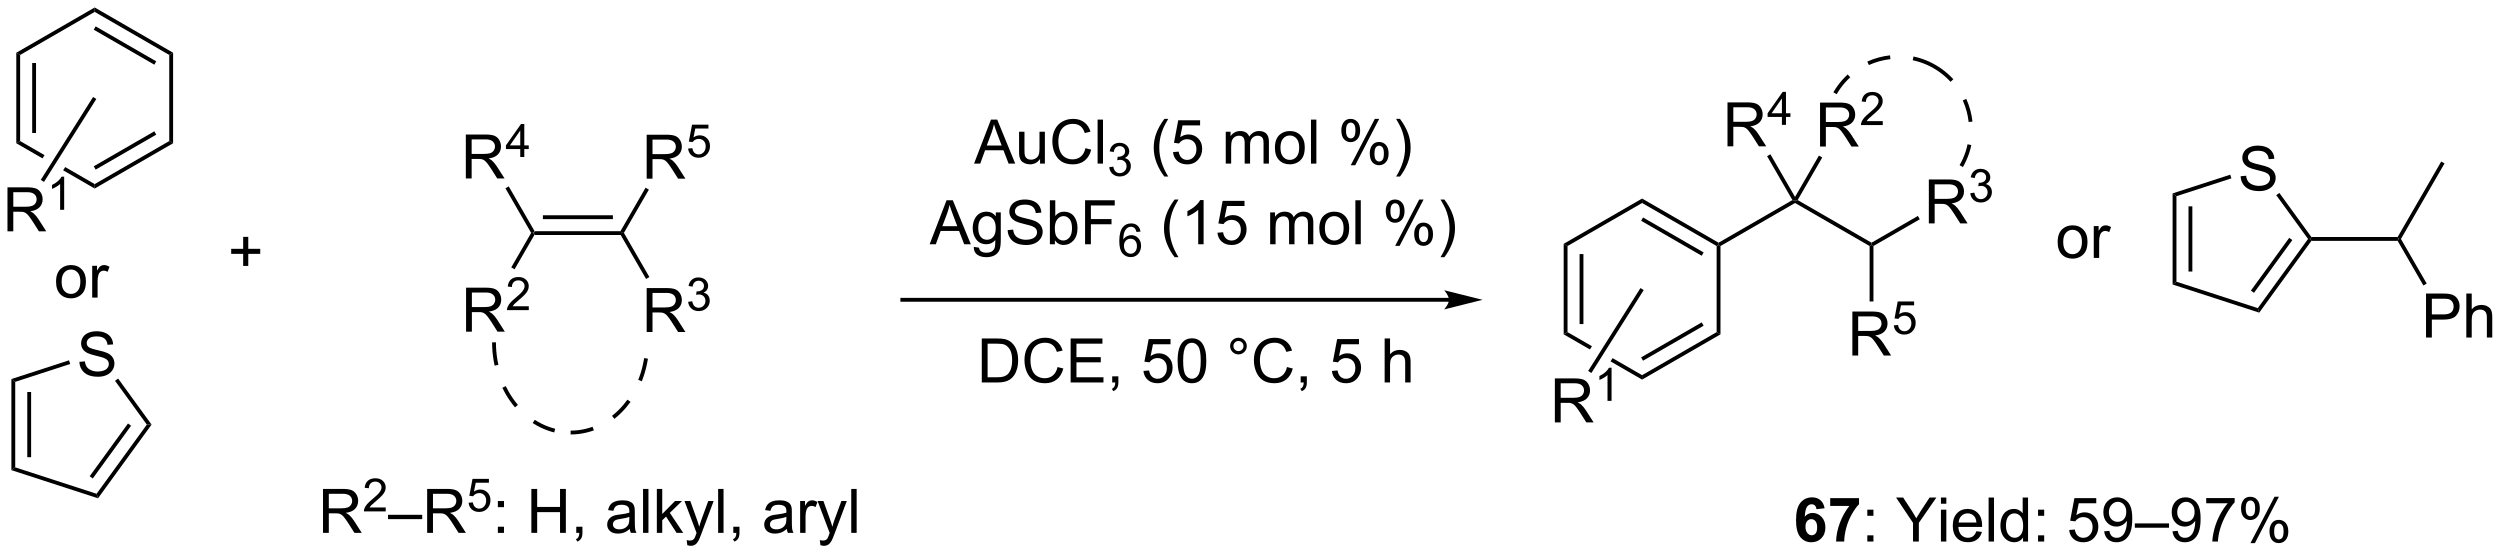 <?xml version="1.0" encoding="UTF-8"?>
<!DOCTYPE svg PUBLIC '-//W3C//DTD SVG 1.0//EN'
          'http://www.w3.org/TR/2001/REC-SVG-20010904/DTD/svg10.dtd'>
<svg stroke-dasharray="none" shape-rendering="auto" xmlns="http://www.w3.org/2000/svg" font-family="'Dialog'" text-rendering="auto" width="893" fill-opacity="1" color-interpolation="auto" color-rendering="auto" preserveAspectRatio="xMidYMid meet" font-size="12px" viewBox="0 0 893 198" fill="black" xmlns:xlink="http://www.w3.org/1999/xlink" stroke="black" image-rendering="auto" stroke-miterlimit="10" stroke-linecap="square" stroke-linejoin="miter" font-style="normal" stroke-width="1" height="198" stroke-dashoffset="0" font-weight="normal" stroke-opacity="1"
><!--Generated by the Batik Graphics2D SVG Generator--><defs id="genericDefs"
  /><g
  ><defs id="defs1"
    ><clipPath clipPathUnits="userSpaceOnUse" id="clipPath1"
      ><path d="M3.005 0.646 L337.834 0.646 L337.834 74.756 L3.005 74.756 L3.005 0.646 Z"
      /></clipPath
      ><clipPath clipPathUnits="userSpaceOnUse" id="clipPath2"
      ><path d="M31.598 27.779 L31.598 99.828 L357.117 99.828 L357.117 27.779 Z"
      /></clipPath
    ></defs
    ><g transform="scale(2.667,2.667) translate(-3.005,-0.646) matrix(1.029,0,0,1.029,-29.497,-27.927)"
    ><path d="M101.198 58.356 L101.054 58.106 L101.198 57.856 L112.409 57.856 L112.554 58.106 L112.409 58.356 ZM102.249 56.286 L111.359 56.286 L111.359 55.786 L102.249 55.786 Z" stroke="none" clip-path="url(#clipPath2)"
    /></g
    ><g transform="matrix(2.743,0,0,2.743,-86.67,-76.195)"
    ><path d="M115.809 71.015 L115.809 65.289 L118.348 65.289 Q119.114 65.289 119.512 65.442 Q119.911 65.596 120.148 65.987 Q120.387 66.377 120.387 66.851 Q120.387 67.46 119.991 67.88 Q119.598 68.296 118.773 68.408 Q119.075 68.554 119.231 68.695 Q119.562 69 119.859 69.455 L120.856 71.015 L119.903 71.015 L119.145 69.823 Q118.812 69.307 118.596 69.033 Q118.382 68.76 118.213 68.651 Q118.043 68.541 117.866 68.5 Q117.739 68.471 117.444 68.471 L116.567 68.471 L116.567 71.015 L115.809 71.015 ZM116.567 67.815 L118.194 67.815 Q118.715 67.815 119.007 67.708 Q119.301 67.601 119.452 67.364 Q119.606 67.127 119.606 66.851 Q119.606 66.445 119.309 66.184 Q119.015 65.921 118.379 65.921 L116.567 65.921 L116.567 67.815 Z" stroke="none" clip-path="url(#clipPath2)"
    /></g
    ><g transform="matrix(2.743,0,0,2.743,-86.67,-76.195)"
    ><path d="M121.208 67.08 L121.736 67.01 Q121.827 67.459 122.044 67.657 Q122.263 67.854 122.577 67.854 Q122.948 67.854 123.204 67.596 Q123.462 67.338 123.462 66.957 Q123.462 66.594 123.224 66.36 Q122.987 66.123 122.62 66.123 Q122.472 66.123 122.249 66.182 L122.308 65.719 Q122.361 65.725 122.392 65.725 Q122.73 65.725 122.999 65.549 Q123.269 65.373 123.269 65.006 Q123.269 64.717 123.071 64.528 Q122.876 64.336 122.566 64.336 Q122.257 64.336 122.052 64.53 Q121.847 64.723 121.788 65.11 L121.261 65.016 Q121.359 64.485 121.7 64.194 Q122.044 63.903 122.554 63.903 Q122.905 63.903 123.2 64.053 Q123.497 64.204 123.653 64.465 Q123.81 64.725 123.81 65.018 Q123.81 65.297 123.659 65.526 Q123.511 65.754 123.218 65.889 Q123.599 65.977 123.81 66.254 Q124.021 66.53 124.021 66.946 Q124.021 67.508 123.611 67.901 Q123.2 68.291 122.573 68.291 Q122.009 68.291 121.634 67.955 Q121.261 67.618 121.208 67.08 Z" stroke="none" clip-path="url(#clipPath2)"
    /></g
    ><g transform="matrix(2.743,0,0,2.743,-86.67,-76.195)"
    ><path d="M112.409 58.356 L112.554 58.106 L112.843 58.106 L116.162 63.856 L115.729 64.106 Z" stroke="none" clip-path="url(#clipPath2)"
    /></g
    ><g transform="matrix(2.743,0,0,2.743,-86.67,-76.195)"
    ><path d="M92.29 70.965 L92.29 65.239 L94.829 65.239 Q95.594 65.239 95.993 65.392 Q96.391 65.546 96.628 65.937 Q96.868 66.327 96.868 66.801 Q96.868 67.41 96.472 67.83 Q96.079 68.246 95.253 68.358 Q95.555 68.504 95.711 68.645 Q96.042 68.95 96.339 69.405 L97.336 70.965 L96.383 70.965 L95.626 69.772 Q95.292 69.257 95.076 68.983 Q94.862 68.71 94.693 68.601 Q94.524 68.491 94.347 68.45 Q94.219 68.421 93.925 68.421 L93.047 68.421 L93.047 70.965 L92.29 70.965 ZM93.047 67.765 L94.675 67.765 Q95.196 67.765 95.487 67.658 Q95.782 67.551 95.933 67.314 Q96.086 67.077 96.086 66.801 Q96.086 66.395 95.79 66.135 Q95.495 65.871 94.86 65.871 L93.047 65.871 L93.047 67.765 Z" stroke="none" clip-path="url(#clipPath2)"
    /></g
    ><g transform="matrix(2.743,0,0,2.743,-86.67,-76.195)"
    ><path d="M100.458 67.657 L100.458 68.165 L97.618 68.165 Q97.612 67.974 97.681 67.798 Q97.788 67.509 98.026 67.228 Q98.267 66.946 98.718 66.577 Q99.417 66.003 99.663 65.667 Q99.909 65.331 99.909 65.032 Q99.909 64.72 99.685 64.505 Q99.462 64.288 99.101 64.288 Q98.72 64.288 98.491 64.517 Q98.263 64.745 98.261 65.15 L97.718 65.095 Q97.775 64.487 98.138 64.171 Q98.501 63.853 99.112 63.853 Q99.731 63.853 100.091 64.196 Q100.452 64.538 100.452 65.044 Q100.452 65.302 100.347 65.552 Q100.241 65.8 99.995 66.075 Q99.751 66.351 99.183 66.831 Q98.708 67.23 98.573 67.372 Q98.439 67.515 98.351 67.657 L100.458 67.657 Z" stroke="none" clip-path="url(#clipPath2)"
    /></g
    ><g transform="matrix(2.743,0,0,2.743,-86.67,-76.195)"
    ><path d="M100.765 58.106 L101.054 58.106 L101.198 58.356 L98.606 62.846 L98.173 62.596 Z" stroke="none" clip-path="url(#clipPath2)"
    /></g
    ><g transform="matrix(2.743,0,0,2.743,-86.67,-76.195)"
    ><path d="M92.258 51.022 L92.258 45.295 L94.797 45.295 Q95.563 45.295 95.961 45.449 Q96.36 45.602 96.597 45.993 Q96.836 46.384 96.836 46.858 Q96.836 47.467 96.441 47.886 Q96.047 48.303 95.222 48.415 Q95.524 48.561 95.68 48.701 Q96.011 49.006 96.308 49.462 L97.305 51.022 L96.352 51.022 L95.594 49.829 Q95.261 49.313 95.045 49.04 Q94.831 48.767 94.662 48.657 Q94.493 48.548 94.316 48.506 Q94.188 48.477 93.894 48.477 L93.016 48.477 L93.016 51.022 L92.258 51.022 ZM93.016 47.821 L94.644 47.821 Q95.165 47.821 95.456 47.714 Q95.75 47.608 95.901 47.371 Q96.055 47.134 96.055 46.858 Q96.055 46.451 95.758 46.191 Q95.464 45.928 94.829 45.928 L93.016 45.928 L93.016 47.821 Z" stroke="none" clip-path="url(#clipPath2)"
    /></g
    ><g transform="matrix(2.743,0,0,2.743,-86.67,-76.195)"
    ><path d="M99.345 48.222 L99.345 47.192 L97.482 47.192 L97.482 46.71 L99.442 43.927 L99.872 43.927 L99.872 46.71 L100.452 46.71 L100.452 47.192 L99.872 47.192 L99.872 48.222 L99.345 48.222 ZM99.345 46.71 L99.345 44.773 L98.001 46.71 L99.345 46.71 Z" stroke="none" clip-path="url(#clipPath2)"
    /></g
    ><g transform="matrix(2.743,0,0,2.743,-86.67,-76.195)"
    ><path d="M101.198 57.856 L101.054 58.106 L100.765 58.106 L97.413 52.299 L97.846 52.049 Z" stroke="none" clip-path="url(#clipPath2)"
    /></g
    ><g transform="matrix(2.743,0,0,2.743,-86.67,-76.195)"
    ><path d="M115.809 51.047 L115.809 45.32 L118.348 45.32 Q119.114 45.32 119.512 45.474 Q119.911 45.627 120.148 46.018 Q120.387 46.409 120.387 46.883 Q120.387 47.492 119.991 47.911 Q119.598 48.328 118.773 48.44 Q119.075 48.586 119.231 48.726 Q119.562 49.031 119.859 49.487 L120.856 51.047 L119.903 51.047 L119.145 49.854 Q118.812 49.338 118.596 49.065 Q118.382 48.791 118.213 48.682 Q118.043 48.573 117.866 48.531 Q117.739 48.502 117.444 48.502 L116.567 48.502 L116.567 51.047 L115.809 51.047 ZM116.567 47.846 L118.194 47.846 Q118.715 47.846 119.007 47.739 Q119.301 47.633 119.452 47.396 Q119.606 47.159 119.606 46.883 Q119.606 46.476 119.309 46.216 Q119.015 45.953 118.379 45.953 L116.567 45.953 L116.567 47.846 Z" stroke="none" clip-path="url(#clipPath2)"
    /></g
    ><g transform="matrix(2.743,0,0,2.743,-86.67,-76.195)"
    ><path d="M121.206 47.122 L121.759 47.075 Q121.821 47.479 122.044 47.682 Q122.269 47.885 122.585 47.885 Q122.966 47.885 123.23 47.598 Q123.493 47.311 123.493 46.836 Q123.493 46.385 123.239 46.126 Q122.987 45.864 122.577 45.864 Q122.321 45.864 122.116 45.981 Q121.911 46.096 121.794 46.28 L121.3 46.215 L121.716 44.01 L123.851 44.01 L123.851 44.514 L122.138 44.514 L121.905 45.669 Q122.292 45.399 122.718 45.399 Q123.28 45.399 123.667 45.79 Q124.054 46.178 124.054 46.79 Q124.054 47.374 123.714 47.797 Q123.3 48.321 122.585 48.321 Q121.999 48.321 121.628 47.993 Q121.259 47.663 121.206 47.122 Z" stroke="none" clip-path="url(#clipPath2)"
    /></g
    ><g transform="matrix(2.743,0,0,2.743,-86.67,-76.195)"
    ><path d="M112.843 58.106 L112.554 58.106 L112.409 57.856 L115.662 52.222 L116.096 52.472 Z" stroke="none" clip-path="url(#clipPath2)"
    /></g
    ><g transform="matrix(2.743,0,0,2.743,-86.67,-76.195)"
    ><path d="M97.009 78.279 C97.136 78.542 97.272 78.799 97.416 79.05 C97.782 79.688 98.199 80.283 98.66 80.826 L99.041 80.503 C98.6 79.983 98.2 79.413 97.85 78.801 C97.712 78.561 97.581 78.314 97.459 78.061 L97.009 78.279 ZM100.963 82.865 C101.27 83.064 101.585 83.245 101.91 83.406 C102.504 83.702 103.126 83.934 103.77 84.094 L103.891 83.609 C103.282 83.457 102.694 83.238 102.133 82.959 C101.825 82.805 101.526 82.634 101.235 82.446 L100.963 82.865 ZM95.679 72.356 C95.679 73.182 95.75 73.987 95.885 74.767 C95.922 74.979 95.963 75.188 96.01 75.395 L96.498 75.287 C96.453 75.087 96.413 74.885 96.378 74.681 C96.247 73.931 96.179 73.153 96.179 72.356 L95.679 72.356 ZM111.604 82.322 C111.615 82.313 111.626 82.304 111.638 82.295 C112.181 81.862 112.687 81.371 113.149 80.826 C113.343 80.597 113.53 80.359 113.708 80.113 L113.303 79.82 C113.132 80.056 112.954 80.284 112.768 80.503 C112.327 81.022 111.844 81.492 111.326 81.904 C111.316 81.912 111.305 81.921 111.294 81.929 L111.604 82.322 ZM115.174 77.431 C115.229 77.293 115.281 77.155 115.332 77.014 C115.589 76.298 115.789 75.546 115.924 74.767 C115.94 74.674 115.956 74.579 115.97 74.485 L115.476 74.41 C115.462 74.501 115.447 74.591 115.431 74.681 C115.301 75.432 115.109 76.156 114.861 76.845 C114.813 76.98 114.762 77.114 114.709 77.246 L115.174 77.431 ZM105.905 84.356 C106.613 84.356 107.305 84.271 107.974 84.11 C108.298 84.032 108.617 83.936 108.93 83.822 L108.759 83.352 C108.464 83.459 108.163 83.55 107.856 83.624 C107.226 83.776 106.574 83.856 105.905 83.856 L105.905 84.356 Z" stroke="none" clip-path="url(#clipPath2)"
    /></g
    ><g transform="matrix(2.743,0,0,2.743,-86.67,-76.195)"
    ><path d="M33.719 34.645 L34.219 34.934 L34.219 46.145 L33.719 46.434 ZM35.789 35.984 L35.789 45.094 L36.289 45.094 L36.289 35.984 Z" stroke="none" clip-path="url(#clipPath2)"
    /></g
    ><g transform="matrix(2.743,0,0,2.743,-86.67,-76.195)"
    ><path d="M34.219 46.145 L33.719 46.434 L37.132 48.404 L37.399 47.981 L37.399 47.981 L34.219 46.145 ZM40.086 49.532 L39.819 49.955 L39.819 49.955 L43.928 52.328 L43.928 51.751 L40.086 49.532 Z" stroke="none" clip-path="url(#clipPath2)"
    /></g
    ><g transform="matrix(2.743,0,0,2.743,-86.67,-76.195)"
    ><path d="M43.928 52.328 L43.928 51.751 L53.637 46.145 L54.137 46.434 ZM44.053 49.866 L51.942 45.311 L51.692 44.878 L43.803 49.433 Z" stroke="none" clip-path="url(#clipPath2)"
    /></g
    ><g transform="matrix(2.743,0,0,2.743,-86.67,-76.195)"
    ><path d="M54.137 46.434 L53.637 46.145 L53.637 34.934 L54.137 34.645 Z" stroke="none" clip-path="url(#clipPath2)"
    /></g
    ><g transform="matrix(2.743,0,0,2.743,-86.67,-76.195)"
    ><path d="M54.137 34.645 L53.637 34.934 L43.928 29.328 L43.928 28.751 ZM51.942 35.768 L44.053 31.213 L43.803 31.646 L51.692 36.201 Z" stroke="none" clip-path="url(#clipPath2)"
    /></g
    ><g transform="matrix(2.743,0,0,2.743,-86.67,-76.195)"
    ><path d="M43.928 28.751 L43.928 29.328 L34.219 34.934 L33.719 34.645 Z" stroke="none" clip-path="url(#clipPath2)"
    /></g
    ><g transform="matrix(2.743,0,0,2.743,-86.67,-76.195)"
    ><path d="M32.57 57.899 L32.57 52.172 L35.109 52.172 Q35.875 52.172 36.273 52.326 Q36.672 52.479 36.908 52.87 Q37.148 53.261 37.148 53.735 Q37.148 54.344 36.752 54.763 Q36.359 55.18 35.533 55.292 Q35.836 55.438 35.992 55.578 Q36.322 55.883 36.619 56.339 L37.617 57.899 L36.664 57.899 L35.906 56.706 Q35.572 56.19 35.356 55.917 Q35.143 55.644 34.974 55.534 Q34.804 55.425 34.627 55.383 Q34.5 55.354 34.205 55.354 L33.328 55.354 L33.328 57.899 L32.57 57.899 ZM33.328 54.698 L34.955 54.698 Q35.476 54.698 35.768 54.591 Q36.062 54.485 36.213 54.248 Q36.367 54.011 36.367 53.735 Q36.367 53.328 36.07 53.068 Q35.776 52.805 35.14 52.805 L33.328 52.805 L33.328 54.698 Z" stroke="none" clip-path="url(#clipPath2)"
    /></g
    ><g transform="matrix(2.743,0,0,2.743,-86.67,-76.195)"
    ><path d="M39.953 55.099 L39.426 55.099 L39.426 51.737 Q39.235 51.919 38.926 52.101 Q38.617 52.282 38.371 52.374 L38.371 51.864 Q38.813 51.655 39.143 51.36 Q39.475 51.063 39.614 50.786 L39.953 50.786 L39.953 55.099 Z" stroke="none" clip-path="url(#clipPath2)"
    /></g
    ><g transform="matrix(2.743,0,0,2.743,-86.67,-76.195)"
    ><path d="M43.717 40.406 L44.139 40.673 L37.328 51.466 L36.905 51.2 Z" stroke="none" clip-path="url(#clipPath2)"
    /></g
    ><g transform="matrix(2.743,0,0,2.743,-86.67,-76.195)"
    ><path d="M63.263 62.407 L63.263 60.837 L61.703 60.837 L61.703 60.18 L63.263 60.18 L63.263 58.623 L63.927 58.623 L63.927 60.18 L65.484 60.18 L65.484 60.837 L63.927 60.837 L63.927 62.407 L63.263 62.407 Z" stroke="none" clip-path="url(#clipPath2)"
    /></g
    ><g transform="matrix(2.743,0,0,2.743,-86.67,-76.195)"
    ><path d="M73.658 97.171 L73.658 91.445 L76.197 91.445 Q76.963 91.445 77.361 91.598 Q77.76 91.752 77.997 92.143 Q78.236 92.533 78.236 93.007 Q78.236 93.617 77.841 94.036 Q77.447 94.453 76.622 94.564 Q76.924 94.71 77.08 94.851 Q77.411 95.156 77.708 95.611 L78.705 97.171 L77.752 97.171 L76.994 95.978 Q76.661 95.463 76.445 95.189 Q76.231 94.916 76.062 94.807 Q75.893 94.697 75.716 94.656 Q75.588 94.627 75.294 94.627 L74.416 94.627 L74.416 97.171 L73.658 97.171 ZM74.416 93.971 L76.044 93.971 Q76.564 93.971 76.856 93.864 Q77.15 93.757 77.301 93.52 Q77.455 93.283 77.455 93.007 Q77.455 92.601 77.158 92.341 Q76.864 92.078 76.228 92.078 L74.416 92.078 L74.416 93.971 Z" stroke="none" clip-path="url(#clipPath2)"
    /></g
    ><g transform="matrix(2.743,0,0,2.743,-86.67,-76.195)"
    ><path d="M81.827 93.863 L81.827 94.371 L78.987 94.371 Q78.981 94.18 79.049 94.004 Q79.157 93.715 79.395 93.434 Q79.635 93.153 80.087 92.783 Q80.786 92.209 81.032 91.873 Q81.278 91.537 81.278 91.238 Q81.278 90.926 81.053 90.711 Q80.831 90.494 80.469 90.494 Q80.089 90.494 79.86 90.723 Q79.632 90.951 79.63 91.356 L79.087 91.301 Q79.143 90.694 79.507 90.377 Q79.87 90.059 80.481 90.059 Q81.1 90.059 81.46 90.403 Q81.821 90.744 81.821 91.25 Q81.821 91.508 81.716 91.758 Q81.61 92.006 81.364 92.281 Q81.12 92.557 80.552 93.037 Q80.077 93.436 79.942 93.578 Q79.807 93.721 79.719 93.863 L81.827 93.863 Z" stroke="none" clip-path="url(#clipPath2)"
    /></g
    ><g transform="matrix(2.743,0,0,2.743,-86.67,-76.195)"
    ><path d="M82.127 95.382 L82.127 94.814 L86.577 94.814 L86.577 95.382 L82.127 95.382 ZM87.222 97.171 L87.222 91.445 L89.761 91.445 Q90.526 91.445 90.925 91.598 Q91.323 91.752 91.56 92.143 Q91.8 92.533 91.8 93.007 Q91.8 93.617 91.404 94.036 Q91.011 94.453 90.185 94.564 Q90.487 94.71 90.644 94.851 Q90.974 95.156 91.271 95.611 L92.269 97.171 L91.316 97.171 L90.558 95.978 Q90.224 95.463 90.008 95.189 Q89.795 94.916 89.625 94.807 Q89.456 94.697 89.279 94.656 Q89.151 94.627 88.857 94.627 L87.98 94.627 L87.98 97.171 L87.222 97.171 ZM87.98 93.971 L89.607 93.971 Q90.128 93.971 90.42 93.864 Q90.714 93.757 90.865 93.52 Q91.019 93.283 91.019 93.007 Q91.019 92.601 90.722 92.341 Q90.427 92.078 89.792 92.078 L87.98 92.078 L87.98 93.971 Z" stroke="none" clip-path="url(#clipPath2)"
    /></g
    ><g transform="matrix(2.743,0,0,2.743,-86.67,-76.195)"
    ><path d="M92.619 93.246 L93.172 93.199 Q93.234 93.604 93.457 93.807 Q93.681 94.01 93.998 94.01 Q94.379 94.01 94.642 93.723 Q94.906 93.436 94.906 92.961 Q94.906 92.51 94.652 92.25 Q94.4 91.988 93.99 91.988 Q93.734 91.988 93.529 92.106 Q93.324 92.221 93.207 92.404 L92.713 92.34 L93.129 90.135 L95.263 90.135 L95.263 90.639 L93.55 90.639 L93.318 91.793 Q93.705 91.523 94.131 91.523 Q94.693 91.523 95.08 91.914 Q95.467 92.303 95.467 92.914 Q95.467 93.498 95.127 93.922 Q94.713 94.445 93.998 94.445 Q93.412 94.445 93.041 94.117 Q92.672 93.787 92.619 93.246 Z" stroke="none" clip-path="url(#clipPath2)"
    /></g
    ><g transform="matrix(2.743,0,0,2.743,-86.67,-76.195)"
    ><path d="M96.43 93.822 L96.43 93.023 L97.229 93.023 L97.229 93.822 L96.43 93.822 ZM96.43 97.171 L96.43 96.369 L97.229 96.369 L97.229 97.171 L96.43 97.171 Z" stroke="none" clip-path="url(#clipPath2)"
    /></g
    ><g transform="matrix(2.743,0,0,2.743,-86.67,-76.195)"
    ><path d="M100.792 97.171 L100.792 91.445 L101.549 91.445 L101.549 93.796 L104.526 93.796 L104.526 91.445 L105.284 91.445 L105.284 97.171 L104.526 97.171 L104.526 94.471 L101.549 94.471 L101.549 97.171 L100.792 97.171 ZM106.639 97.171 L106.639 96.369 L107.442 96.369 L107.442 97.171 Q107.442 97.614 107.285 97.885 Q107.129 98.156 106.788 98.304 L106.593 98.004 Q106.817 97.906 106.921 97.716 Q107.027 97.528 107.038 97.171 L106.639 97.171 ZM113.608 96.658 Q113.218 96.992 112.856 97.129 Q112.496 97.265 112.082 97.265 Q111.397 97.265 111.03 96.932 Q110.663 96.596 110.663 96.078 Q110.663 95.773 110.801 95.52 Q110.942 95.268 111.165 95.117 Q111.389 94.963 111.671 94.885 Q111.879 94.83 112.296 94.781 Q113.147 94.679 113.551 94.538 Q113.553 94.393 113.553 94.353 Q113.553 93.924 113.356 93.749 Q113.085 93.51 112.553 93.51 Q112.059 93.51 111.822 93.684 Q111.585 93.859 111.473 94.299 L110.785 94.205 Q110.879 93.765 111.093 93.494 Q111.309 93.221 111.715 93.075 Q112.121 92.929 112.655 92.929 Q113.186 92.929 113.517 93.054 Q113.85 93.179 114.007 93.369 Q114.163 93.557 114.225 93.846 Q114.262 94.025 114.262 94.494 L114.262 95.432 Q114.262 96.413 114.306 96.674 Q114.35 96.932 114.483 97.171 L113.749 97.171 Q113.639 96.953 113.608 96.658 ZM113.551 95.088 Q113.168 95.244 112.402 95.353 Q111.968 95.416 111.788 95.494 Q111.608 95.572 111.509 95.723 Q111.413 95.874 111.413 96.057 Q111.413 96.338 111.626 96.525 Q111.84 96.713 112.249 96.713 Q112.655 96.713 112.97 96.536 Q113.288 96.359 113.436 96.049 Q113.551 95.812 113.551 95.346 L113.551 95.088 ZM115.336 97.171 L115.336 91.445 L116.039 91.445 L116.039 97.171 L115.336 97.171 ZM117.132 97.171 L117.132 91.445 L117.835 91.445 L117.835 94.71 L119.499 93.023 L120.41 93.023 L118.824 94.562 L120.569 97.171 L119.702 97.171 L118.332 95.049 L117.835 95.525 L117.835 97.171 L117.132 97.171 ZM121.098 98.77 L121.02 98.109 Q121.249 98.171 121.421 98.171 Q121.655 98.171 121.796 98.093 Q121.936 98.015 122.027 97.874 Q122.093 97.77 122.241 97.351 Q122.262 97.294 122.303 97.179 L120.731 93.023 L121.488 93.023 L122.35 95.424 Q122.52 95.882 122.652 96.385 Q122.772 95.9 122.942 95.439 L123.827 93.023 L124.53 93.023 L122.952 97.242 Q122.699 97.926 122.559 98.184 Q122.371 98.531 122.129 98.692 Q121.887 98.856 121.551 98.856 Q121.348 98.856 121.098 98.77 ZM125.113 97.171 L125.113 91.445 L125.817 91.445 L125.817 97.171 L125.113 97.171 ZM127.089 97.171 L127.089 96.369 L127.891 96.369 L127.891 97.171 Q127.891 97.614 127.734 97.885 Q127.578 98.156 127.237 98.304 L127.042 98.004 Q127.266 97.906 127.37 97.716 Q127.477 97.528 127.487 97.171 L127.089 97.171 ZM134.057 96.658 Q133.667 96.992 133.305 97.129 Q132.945 97.265 132.531 97.265 Q131.846 97.265 131.479 96.932 Q131.112 96.596 131.112 96.078 Q131.112 95.773 131.25 95.52 Q131.391 95.268 131.615 95.117 Q131.839 94.963 132.12 94.885 Q132.328 94.83 132.745 94.781 Q133.596 94.679 134 94.538 Q134.003 94.393 134.003 94.353 Q134.003 93.924 133.805 93.749 Q133.534 93.51 133.003 93.51 Q132.508 93.51 132.271 93.684 Q132.034 93.859 131.922 94.299 L131.234 94.205 Q131.328 93.765 131.542 93.494 Q131.758 93.221 132.164 93.075 Q132.57 92.929 133.104 92.929 Q133.636 92.929 133.966 93.054 Q134.299 93.179 134.456 93.369 Q134.612 93.557 134.674 93.846 Q134.711 94.025 134.711 94.494 L134.711 95.432 Q134.711 96.413 134.755 96.674 Q134.799 96.932 134.932 97.171 L134.198 97.171 Q134.089 96.953 134.057 96.658 ZM134 95.088 Q133.617 95.244 132.852 95.353 Q132.417 95.416 132.237 95.494 Q132.057 95.572 131.958 95.723 Q131.862 95.874 131.862 96.057 Q131.862 96.338 132.076 96.525 Q132.289 96.713 132.698 96.713 Q133.104 96.713 133.419 96.536 Q133.737 96.359 133.886 96.049 Q134 95.812 134 95.346 L134 95.088 ZM135.793 97.171 L135.793 93.023 L136.426 93.023 L136.426 93.65 Q136.668 93.21 136.871 93.07 Q137.077 92.929 137.324 92.929 Q137.678 92.929 138.046 93.156 L137.803 93.807 Q137.546 93.656 137.288 93.656 Q137.059 93.656 136.874 93.794 Q136.691 93.932 136.613 94.179 Q136.496 94.554 136.496 94.999 L136.496 97.171 L135.793 97.171 ZM138.434 98.77 L138.356 98.109 Q138.585 98.171 138.757 98.171 Q138.991 98.171 139.132 98.093 Q139.272 98.015 139.363 97.874 Q139.428 97.77 139.577 97.351 Q139.598 97.294 139.639 97.179 L138.066 93.023 L138.824 93.023 L139.686 95.424 Q139.856 95.882 139.988 96.385 Q140.108 95.9 140.277 95.439 L141.163 93.023 L141.866 93.023 L140.288 97.242 Q140.035 97.926 139.895 98.184 Q139.707 98.531 139.465 98.692 Q139.223 98.856 138.887 98.856 Q138.684 98.856 138.434 98.77 ZM142.449 97.171 L142.449 91.445 L143.152 91.445 L143.152 97.171 L142.449 97.171 Z" stroke="none" clip-path="url(#clipPath2)"
    /></g
    ><g transform="matrix(2.743,0,0,2.743,-86.67,-76.195)"
    ><path d="M220.286 66.571 L149.098 66.571 L148.848 66.571 L148.848 67.071 L149.098 67.071 L220.286 67.071 L220.536 67.071 L220.536 66.571 L220.286 66.571 ZM224.661 66.821 L219.661 65.571 C219.661 65.571 220.286 66.275 220.286 66.821 C220.286 67.368 219.661 68.071 219.661 68.071 Z" stroke="none" clip-path="url(#clipPath2)"
    /></g
    ><g transform="matrix(2.743,0,0,2.743,-86.67,-76.195)"
    ><path d="M158.44 49.084 L160.641 43.357 L161.459 43.357 L163.802 49.084 L162.938 49.084 L162.271 47.349 L159.875 47.349 L159.248 49.084 L158.44 49.084 ZM160.094 46.732 L162.037 46.732 L161.438 45.146 Q161.164 44.422 161.031 43.959 Q160.922 44.508 160.724 45.053 L160.094 46.732 ZM167.037 49.084 L167.037 48.474 Q166.552 49.178 165.719 49.178 Q165.352 49.178 165.034 49.037 Q164.716 48.896 164.56 48.683 Q164.406 48.469 164.344 48.162 Q164.302 47.954 164.302 47.506 L164.302 44.935 L165.006 44.935 L165.006 47.235 Q165.006 47.787 165.047 47.977 Q165.115 48.256 165.328 48.415 Q165.544 48.571 165.86 48.571 Q166.177 48.571 166.453 48.409 Q166.732 48.248 166.847 47.969 Q166.961 47.688 166.961 47.157 L166.961 44.935 L167.664 44.935 L167.664 49.084 L167.037 49.084 ZM172.942 47.076 L173.7 47.266 Q173.463 48.201 172.843 48.693 Q172.223 49.183 171.33 49.183 Q170.403 49.183 169.822 48.805 Q169.244 48.428 168.939 47.714 Q168.637 46.998 168.637 46.178 Q168.637 45.282 168.978 44.618 Q169.322 43.951 169.952 43.605 Q170.582 43.258 171.34 43.258 Q172.2 43.258 172.785 43.696 Q173.371 44.133 173.603 44.928 L172.856 45.102 Q172.658 44.477 172.278 44.193 Q171.9 43.907 171.325 43.907 Q170.666 43.907 170.22 44.224 Q169.778 44.54 169.598 45.074 Q169.418 45.607 169.418 46.172 Q169.418 46.904 169.632 47.449 Q169.845 47.993 170.293 48.264 Q170.744 48.532 171.267 48.532 Q171.903 48.532 172.343 48.165 Q172.785 47.797 172.942 47.076 ZM174.529 49.084 L174.529 43.357 L175.232 43.357 L175.232 49.084 L174.529 49.084 Z" stroke="none" clip-path="url(#clipPath2)"
    /></g
    ><g transform="matrix(2.743,0,0,2.743,-86.67,-76.195)"
    ><path d="M176.045 49.549 L176.572 49.479 Q176.664 49.928 176.881 50.125 Q177.1 50.323 177.414 50.323 Q177.785 50.323 178.041 50.065 Q178.299 49.807 178.299 49.426 Q178.299 49.063 178.061 48.828 Q177.824 48.592 177.457 48.592 Q177.309 48.592 177.086 48.651 L177.145 48.188 Q177.197 48.194 177.229 48.194 Q177.567 48.194 177.836 48.018 Q178.106 47.842 178.106 47.475 Q178.106 47.186 177.908 46.996 Q177.713 46.805 177.403 46.805 Q177.094 46.805 176.889 46.998 Q176.684 47.192 176.625 47.578 L176.098 47.485 Q176.196 46.953 176.537 46.662 Q176.881 46.371 177.391 46.371 Q177.742 46.371 178.037 46.522 Q178.334 46.672 178.49 46.934 Q178.647 47.194 178.647 47.487 Q178.647 47.766 178.496 47.994 Q178.348 48.223 178.055 48.358 Q178.436 48.446 178.647 48.723 Q178.858 48.998 178.858 49.414 Q178.858 49.977 178.447 50.369 Q178.037 50.76 177.41 50.76 Q176.846 50.76 176.471 50.424 Q176.098 50.086 176.045 49.549 Z" stroke="none" clip-path="url(#clipPath2)"
    /></g
    ><g transform="matrix(2.743,0,0,2.743,-86.67,-76.195)"
    ><path d="M183.225 50.769 Q182.642 50.034 182.238 49.05 Q181.837 48.063 181.837 47.008 Q181.837 46.079 182.139 45.227 Q182.491 44.24 183.225 43.258 L183.728 43.258 Q183.256 44.071 183.103 44.42 Q182.866 44.959 182.728 45.545 Q182.561 46.274 182.561 47.014 Q182.561 48.891 183.728 50.769 L183.225 50.769 ZM184.35 47.584 L185.087 47.521 Q185.171 48.06 185.467 48.331 Q185.767 48.602 186.189 48.602 Q186.697 48.602 187.048 48.219 Q187.4 47.837 187.4 47.204 Q187.4 46.602 187.061 46.256 Q186.725 45.907 186.178 45.907 Q185.837 45.907 185.564 46.063 Q185.29 46.217 185.134 46.462 L184.475 46.376 L185.03 43.435 L187.876 43.435 L187.876 44.107 L185.592 44.107 L185.282 45.646 Q185.798 45.287 186.366 45.287 Q187.116 45.287 187.631 45.808 Q188.147 46.326 188.147 47.141 Q188.147 47.92 187.694 48.485 Q187.142 49.183 186.189 49.183 Q185.407 49.183 184.913 48.745 Q184.421 48.305 184.35 47.584 ZM191.217 49.084 L191.217 44.935 L191.845 44.935 L191.845 45.516 Q192.04 45.212 192.363 45.027 Q192.689 44.842 193.103 44.842 Q193.564 44.842 193.858 45.034 Q194.155 45.224 194.275 45.568 Q194.767 44.842 195.556 44.842 Q196.173 44.842 196.504 45.183 Q196.837 45.524 196.837 46.235 L196.837 49.084 L196.139 49.084 L196.139 46.469 Q196.139 46.047 196.069 45.862 Q196.001 45.678 195.822 45.566 Q195.642 45.451 195.4 45.451 Q194.962 45.451 194.673 45.743 Q194.384 46.032 194.384 46.672 L194.384 49.084 L193.681 49.084 L193.681 46.389 Q193.681 45.92 193.509 45.685 Q193.337 45.451 192.947 45.451 Q192.65 45.451 192.397 45.607 Q192.147 45.764 192.032 46.066 Q191.921 46.365 191.921 46.93 L191.921 49.084 L191.217 49.084 ZM197.619 47.008 Q197.619 45.857 198.259 45.303 Q198.796 44.842 199.564 44.842 Q200.421 44.842 200.962 45.402 Q201.506 45.962 201.506 46.951 Q201.506 47.751 201.264 48.212 Q201.025 48.67 200.566 48.925 Q200.108 49.178 199.564 49.178 Q198.694 49.178 198.155 48.62 Q197.619 48.06 197.619 47.008 ZM198.342 47.008 Q198.342 47.805 198.689 48.204 Q199.038 48.599 199.564 48.599 Q200.087 48.599 200.434 48.201 Q200.782 47.803 200.782 46.985 Q200.782 46.217 200.434 45.821 Q200.085 45.422 199.564 45.422 Q199.038 45.422 198.689 45.818 Q198.342 46.212 198.342 47.008 ZM202.315 49.084 L202.315 43.357 L203.018 43.357 L203.018 49.084 L202.315 49.084 ZM206.268 44.732 Q206.268 44.118 206.576 43.688 Q206.885 43.258 207.471 43.258 Q208.01 43.258 208.362 43.644 Q208.716 44.029 208.716 44.774 Q208.716 45.501 208.359 45.894 Q208.003 46.287 207.479 46.287 Q206.958 46.287 206.612 45.902 Q206.268 45.514 206.268 44.732 ZM207.49 43.743 Q207.229 43.743 207.055 43.969 Q206.88 44.196 206.88 44.803 Q206.88 45.352 207.055 45.579 Q207.232 45.803 207.49 45.803 Q207.755 45.803 207.93 45.576 Q208.104 45.349 208.104 44.748 Q208.104 44.193 207.927 43.969 Q207.753 43.743 207.49 43.743 ZM207.495 49.295 L210.628 43.258 L211.198 43.258 L208.076 49.295 L207.495 49.295 ZM209.971 47.74 Q209.971 47.123 210.279 46.696 Q210.589 46.266 211.177 46.266 Q211.716 46.266 212.07 46.652 Q212.424 47.037 212.424 47.782 Q212.424 48.508 212.065 48.902 Q211.708 49.295 211.182 49.295 Q210.661 49.295 210.315 48.907 Q209.971 48.516 209.971 47.74 ZM211.198 46.751 Q210.932 46.751 210.758 46.977 Q210.583 47.204 210.583 47.81 Q210.583 48.357 210.758 48.584 Q210.935 48.81 211.193 48.81 Q211.464 48.81 211.635 48.584 Q211.81 48.357 211.81 47.756 Q211.81 47.201 211.633 46.977 Q211.458 46.751 211.198 46.751 ZM213.905 50.769 L213.4 50.769 Q214.569 48.891 214.569 47.014 Q214.569 46.279 214.4 45.555 Q214.267 44.969 214.03 44.43 Q213.876 44.079 213.4 43.258 L213.905 43.258 Q214.639 44.24 214.991 45.227 Q215.29 46.079 215.29 47.008 Q215.29 48.063 214.887 49.05 Q214.483 50.034 213.905 50.769 Z" stroke="none" clip-path="url(#clipPath2)"
    /></g
    ><g transform="matrix(2.743,0,0,2.743,-86.67,-76.195)"
    ><path d="M152.657 59.584 L154.858 53.857 L155.675 53.857 L158.019 59.584 L157.155 59.584 L156.488 57.849 L154.092 57.849 L153.464 59.584 L152.657 59.584 ZM154.311 57.232 L156.254 57.232 L155.655 55.646 Q155.381 54.922 155.248 54.459 Q155.139 55.008 154.941 55.553 L154.311 57.232 ZM158.405 59.928 L159.089 60.029 Q159.131 60.347 159.326 60.49 Q159.589 60.685 160.043 60.685 Q160.53 60.685 160.795 60.49 Q161.061 60.295 161.155 59.943 Q161.209 59.73 161.207 59.04 Q160.746 59.584 160.058 59.584 Q159.201 59.584 158.733 58.967 Q158.264 58.349 158.264 57.485 Q158.264 56.891 158.477 56.391 Q158.694 55.889 159.102 55.615 Q159.511 55.342 160.061 55.342 Q160.795 55.342 161.272 55.935 L161.272 55.435 L161.92 55.435 L161.92 59.021 Q161.92 59.99 161.722 60.394 Q161.527 60.8 161.097 61.034 Q160.67 61.269 160.045 61.269 Q159.303 61.269 158.845 60.933 Q158.389 60.599 158.405 59.928 ZM158.988 57.435 Q158.988 58.251 159.311 58.626 Q159.636 59.001 160.123 59.001 Q160.608 59.001 160.936 58.628 Q161.264 58.256 161.264 57.459 Q161.264 56.696 160.925 56.31 Q160.589 55.922 160.113 55.922 Q159.644 55.922 159.316 56.305 Q158.988 56.685 158.988 57.435 ZM162.815 57.743 L163.531 57.68 Q163.58 58.11 163.765 58.386 Q163.953 58.662 164.343 58.831 Q164.734 59.001 165.221 59.001 Q165.656 59.001 165.987 58.873 Q166.32 58.743 166.481 58.519 Q166.643 58.295 166.643 58.029 Q166.643 57.758 166.487 57.558 Q166.33 57.357 165.971 57.219 Q165.742 57.131 164.953 56.941 Q164.164 56.751 163.846 56.584 Q163.437 56.368 163.234 56.05 Q163.034 55.732 163.034 55.337 Q163.034 54.904 163.278 54.527 Q163.526 54.149 163.997 53.954 Q164.471 53.758 165.049 53.758 Q165.687 53.758 166.172 53.964 Q166.659 54.17 166.919 54.568 Q167.182 54.967 167.203 55.469 L166.476 55.524 Q166.416 54.982 166.078 54.706 Q165.742 54.428 165.08 54.428 Q164.393 54.428 164.078 54.68 Q163.765 54.93 163.765 55.287 Q163.765 55.594 163.987 55.795 Q164.205 55.993 165.13 56.204 Q166.054 56.412 166.398 56.568 Q166.898 56.797 167.135 57.152 Q167.375 57.506 167.375 57.967 Q167.375 58.422 167.112 58.829 Q166.851 59.232 166.359 59.459 Q165.869 59.683 165.257 59.683 Q164.479 59.683 163.953 59.456 Q163.429 59.227 163.13 58.774 Q162.83 58.318 162.815 57.743 ZM168.968 59.584 L168.315 59.584 L168.315 53.857 L169.018 53.857 L169.018 55.899 Q169.463 55.342 170.156 55.342 Q170.539 55.342 170.88 55.495 Q171.221 55.649 171.442 55.93 Q171.664 56.209 171.789 56.605 Q171.914 56.998 171.914 57.446 Q171.914 58.514 171.385 59.097 Q170.859 59.678 170.119 59.678 Q169.385 59.678 168.968 59.063 L168.968 59.584 ZM168.961 57.477 Q168.961 58.224 169.164 58.555 Q169.494 59.099 170.062 59.099 Q170.523 59.099 170.859 58.699 Q171.195 58.297 171.195 57.506 Q171.195 56.693 170.872 56.308 Q170.549 55.92 170.093 55.92 Q169.632 55.92 169.297 56.321 Q168.961 56.719 168.961 57.477 ZM172.897 59.584 L172.897 53.857 L176.761 53.857 L176.761 54.532 L173.655 54.532 L173.655 56.305 L176.342 56.305 L176.342 56.982 L173.655 56.982 L173.655 59.584 L172.897 59.584 Z" stroke="none" clip-path="url(#clipPath2)"
    /></g
    ><g transform="matrix(2.743,0,0,2.743,-86.67,-76.195)"
    ><path d="M180.113 57.94 L179.588 57.981 Q179.518 57.67 179.389 57.53 Q179.176 57.305 178.862 57.305 Q178.61 57.305 178.42 57.446 Q178.17 57.627 178.026 57.977 Q177.883 58.325 177.877 58.969 Q178.069 58.678 178.344 58.537 Q178.619 58.397 178.92 58.397 Q179.447 58.397 179.819 58.785 Q180.19 59.174 180.19 59.789 Q180.19 60.194 180.014 60.541 Q179.84 60.887 179.535 61.073 Q179.231 61.258 178.844 61.258 Q178.186 61.258 177.77 60.774 Q177.354 60.287 177.354 59.174 Q177.354 57.928 177.813 57.364 Q178.215 56.871 178.895 56.871 Q179.401 56.871 179.725 57.157 Q180.049 57.44 180.113 57.94 ZM177.959 59.791 Q177.959 60.065 178.075 60.315 Q178.192 60.563 178.399 60.694 Q178.608 60.823 178.836 60.823 Q179.17 60.823 179.41 60.553 Q179.651 60.283 179.651 59.821 Q179.651 59.375 179.412 59.119 Q179.176 58.864 178.815 58.864 Q178.457 58.864 178.207 59.119 Q177.959 59.375 177.959 59.791 Z" stroke="none" clip-path="url(#clipPath2)"
    /></g
    ><g transform="matrix(2.743,0,0,2.743,-86.67,-76.195)"
    ><path d="M184.559 61.269 Q183.976 60.534 183.572 59.55 Q183.171 58.563 183.171 57.508 Q183.171 56.579 183.473 55.727 Q183.825 54.74 184.559 53.758 L185.062 53.758 Q184.59 54.571 184.437 54.92 Q184.2 55.459 184.062 56.045 Q183.895 56.774 183.895 57.514 Q183.895 59.391 185.062 61.269 L184.559 61.269 ZM188.333 59.584 L187.63 59.584 L187.63 55.102 Q187.374 55.344 186.963 55.587 Q186.551 55.829 186.223 55.951 L186.223 55.271 Q186.812 54.993 187.252 54.599 Q187.695 54.204 187.88 53.834 L188.333 53.834 L188.333 59.584 ZM190.133 58.084 L190.87 58.021 Q190.954 58.56 191.25 58.831 Q191.55 59.102 191.972 59.102 Q192.48 59.102 192.831 58.719 Q193.183 58.337 193.183 57.704 Q193.183 57.102 192.844 56.756 Q192.508 56.407 191.962 56.407 Q191.62 56.407 191.347 56.563 Q191.073 56.717 190.917 56.962 L190.258 56.876 L190.813 53.935 L193.659 53.935 L193.659 54.607 L191.375 54.607 L191.066 56.146 Q191.581 55.787 192.149 55.787 Q192.899 55.787 193.415 56.308 Q193.93 56.826 193.93 57.641 Q193.93 58.42 193.477 58.985 Q192.925 59.683 191.972 59.683 Q191.191 59.683 190.696 59.245 Q190.204 58.805 190.133 58.084 ZM197 59.584 L197 55.435 L197.628 55.435 L197.628 56.016 Q197.823 55.712 198.146 55.527 Q198.472 55.342 198.886 55.342 Q199.347 55.342 199.641 55.534 Q199.938 55.724 200.058 56.068 Q200.55 55.342 201.339 55.342 Q201.956 55.342 202.287 55.683 Q202.62 56.024 202.62 56.735 L202.62 59.584 L201.922 59.584 L201.922 56.969 Q201.922 56.547 201.852 56.362 Q201.784 56.178 201.605 56.066 Q201.425 55.951 201.183 55.951 Q200.745 55.951 200.456 56.243 Q200.167 56.532 200.167 57.172 L200.167 59.584 L199.464 59.584 L199.464 56.889 Q199.464 56.42 199.292 56.185 Q199.12 55.951 198.73 55.951 Q198.433 55.951 198.18 56.107 Q197.93 56.264 197.816 56.566 Q197.704 56.865 197.704 57.43 L197.704 59.584 L197 59.584 ZM203.402 57.508 Q203.402 56.357 204.042 55.803 Q204.579 55.342 205.347 55.342 Q206.204 55.342 206.745 55.902 Q207.29 56.462 207.29 57.451 Q207.29 58.251 207.047 58.712 Q206.808 59.17 206.35 59.425 Q205.891 59.678 205.347 59.678 Q204.477 59.678 203.938 59.12 Q203.402 58.56 203.402 57.508 ZM204.125 57.508 Q204.125 58.305 204.472 58.704 Q204.821 59.099 205.347 59.099 Q205.87 59.099 206.217 58.701 Q206.566 58.303 206.566 57.485 Q206.566 56.717 206.217 56.321 Q205.868 55.922 205.347 55.922 Q204.821 55.922 204.472 56.318 Q204.125 56.712 204.125 57.508 ZM208.098 59.584 L208.098 53.857 L208.801 53.857 L208.801 59.584 L208.098 59.584 ZM212.051 55.232 Q212.051 54.618 212.359 54.188 Q212.668 53.758 213.255 53.758 Q213.793 53.758 214.145 54.144 Q214.499 54.529 214.499 55.274 Q214.499 56.001 214.143 56.394 Q213.786 56.787 213.262 56.787 Q212.741 56.787 212.395 56.402 Q212.051 56.014 212.051 55.232 ZM213.273 54.243 Q213.012 54.243 212.838 54.469 Q212.663 54.696 212.663 55.303 Q212.663 55.852 212.838 56.079 Q213.015 56.303 213.273 56.303 Q213.538 56.303 213.713 56.076 Q213.887 55.849 213.887 55.248 Q213.887 54.693 213.71 54.469 Q213.536 54.243 213.273 54.243 ZM213.278 59.795 L216.411 53.758 L216.981 53.758 L213.859 59.795 L213.278 59.795 ZM215.755 58.24 Q215.755 57.623 216.062 57.196 Q216.372 56.766 216.96 56.766 Q217.499 56.766 217.853 57.152 Q218.208 57.537 218.208 58.282 Q218.208 59.008 217.848 59.402 Q217.491 59.795 216.965 59.795 Q216.445 59.795 216.098 59.407 Q215.755 59.016 215.755 58.24 ZM216.981 57.251 Q216.715 57.251 216.541 57.477 Q216.366 57.704 216.366 58.31 Q216.366 58.857 216.541 59.084 Q216.718 59.31 216.976 59.31 Q217.247 59.31 217.418 59.084 Q217.593 58.857 217.593 58.256 Q217.593 57.701 217.416 57.477 Q217.241 57.251 216.981 57.251 ZM219.688 61.269 L219.183 61.269 Q220.352 59.391 220.352 57.514 Q220.352 56.779 220.183 56.055 Q220.05 55.469 219.813 54.93 Q219.659 54.579 219.183 53.758 L219.688 53.758 Q220.422 54.74 220.774 55.727 Q221.073 56.579 221.073 57.508 Q221.073 58.563 220.67 59.55 Q220.266 60.534 219.688 61.269 Z" stroke="none" clip-path="url(#clipPath2)"
    /></g
    ><g transform="matrix(2.743,0,0,2.743,-86.67,-76.195)"
    ><path d="M159.447 77.584 L159.447 71.857 L161.421 71.857 Q162.088 71.857 162.439 71.938 Q162.931 72.053 163.28 72.35 Q163.733 72.732 163.957 73.329 Q164.181 73.922 164.181 74.688 Q164.181 75.342 164.028 75.847 Q163.877 76.35 163.637 76.68 Q163.4 77.008 163.116 77.198 Q162.835 77.389 162.434 77.487 Q162.033 77.584 161.515 77.584 L159.447 77.584 ZM160.205 76.907 L161.429 76.907 Q161.994 76.907 162.317 76.803 Q162.64 76.696 162.83 76.506 Q163.101 76.235 163.249 75.782 Q163.4 75.326 163.4 74.678 Q163.4 73.779 163.106 73.297 Q162.811 72.813 162.39 72.649 Q162.085 72.532 161.408 72.532 L160.205 72.532 L160.205 76.907 ZM169.31 75.576 L170.068 75.766 Q169.831 76.701 169.211 77.193 Q168.591 77.683 167.698 77.683 Q166.771 77.683 166.19 77.305 Q165.612 76.928 165.308 76.214 Q165.006 75.498 165.006 74.678 Q165.006 73.782 165.347 73.118 Q165.69 72.451 166.321 72.105 Q166.951 71.758 167.709 71.758 Q168.568 71.758 169.154 72.196 Q169.74 72.633 169.972 73.428 L169.224 73.602 Q169.026 72.977 168.646 72.693 Q168.268 72.407 167.693 72.407 Q167.034 72.407 166.589 72.725 Q166.146 73.04 165.966 73.573 Q165.787 74.107 165.787 74.672 Q165.787 75.404 166 75.948 Q166.214 76.493 166.662 76.764 Q167.112 77.032 167.636 77.032 Q168.271 77.032 168.711 76.665 Q169.154 76.297 169.31 75.576 ZM171.017 77.584 L171.017 71.857 L175.158 71.857 L175.158 72.532 L171.775 72.532 L171.775 74.287 L174.944 74.287 L174.944 74.959 L171.775 74.959 L171.775 76.907 L175.291 76.907 L175.291 77.584 L171.017 77.584 ZM176.431 77.584 L176.431 76.782 L177.233 76.782 L177.233 77.584 Q177.233 78.027 177.077 78.297 Q176.921 78.568 176.58 78.717 L176.384 78.417 Q176.608 78.318 176.713 78.128 Q176.819 77.941 176.83 77.584 L176.431 77.584 ZM180.499 76.084 L181.236 76.021 Q181.319 76.561 181.616 76.831 Q181.916 77.102 182.338 77.102 Q182.845 77.102 183.197 76.719 Q183.548 76.337 183.548 75.704 Q183.548 75.102 183.21 74.756 Q182.874 74.407 182.327 74.407 Q181.986 74.407 181.713 74.563 Q181.439 74.717 181.283 74.962 L180.624 74.876 L181.179 71.936 L184.025 71.936 L184.025 72.607 L181.741 72.607 L181.431 74.146 Q181.947 73.787 182.515 73.787 Q183.265 73.787 183.78 74.308 Q184.296 74.826 184.296 75.641 Q184.296 76.42 183.843 76.985 Q183.291 77.683 182.338 77.683 Q181.556 77.683 181.061 77.245 Q180.569 76.805 180.499 76.084 ZM184.948 74.758 Q184.948 73.743 185.156 73.126 Q185.365 72.506 185.776 72.17 Q186.19 71.834 186.815 71.834 Q187.276 71.834 187.623 72.019 Q187.972 72.204 188.198 72.555 Q188.425 72.904 188.552 73.407 Q188.683 73.907 188.683 74.758 Q188.683 75.766 188.474 76.386 Q188.268 77.006 187.854 77.344 Q187.443 77.683 186.815 77.683 Q185.987 77.683 185.513 77.087 Q184.948 76.373 184.948 74.758 ZM185.669 74.758 Q185.669 76.17 186 76.636 Q186.331 77.102 186.815 77.102 Q187.3 77.102 187.628 76.633 Q187.959 76.165 187.959 74.758 Q187.959 73.344 187.628 72.881 Q187.3 72.415 186.808 72.415 Q186.323 72.415 186.034 72.826 Q185.669 73.35 185.669 74.758 ZM191.787 72.842 Q191.787 72.391 192.104 72.076 Q192.425 71.758 192.87 71.758 Q193.323 71.758 193.638 72.076 Q193.956 72.391 193.956 72.842 Q193.956 73.29 193.636 73.61 Q193.318 73.928 192.87 73.928 Q192.425 73.928 192.104 73.612 Q191.787 73.295 191.787 72.842 ZM192.214 72.842 Q192.214 73.115 192.406 73.308 Q192.599 73.501 192.873 73.501 Q193.143 73.501 193.336 73.308 Q193.529 73.115 193.529 72.842 Q193.529 72.568 193.336 72.376 Q193.143 72.18 192.873 72.18 Q192.599 72.18 192.406 72.376 Q192.214 72.568 192.214 72.842 ZM199.189 75.576 L199.947 75.766 Q199.71 76.701 199.09 77.193 Q198.47 77.683 197.577 77.683 Q196.65 77.683 196.069 77.305 Q195.491 76.928 195.186 76.214 Q194.884 75.498 194.884 74.678 Q194.884 73.782 195.226 73.118 Q195.569 72.451 196.2 72.105 Q196.83 71.758 197.588 71.758 Q198.447 71.758 199.033 72.196 Q199.619 72.633 199.851 73.428 L199.103 73.602 Q198.905 72.977 198.525 72.693 Q198.147 72.407 197.572 72.407 Q196.913 72.407 196.468 72.725 Q196.025 73.04 195.845 73.573 Q195.666 74.107 195.666 74.672 Q195.666 75.404 195.879 75.948 Q196.093 76.493 196.541 76.764 Q196.991 77.032 197.515 77.032 Q198.15 77.032 198.59 76.665 Q199.033 76.297 199.189 75.576 ZM200.974 77.584 L200.974 76.782 L201.776 76.782 L201.776 77.584 Q201.776 78.027 201.62 78.297 Q201.464 78.568 201.123 78.717 L200.927 78.417 Q201.151 78.318 201.256 78.128 Q201.362 77.941 201.373 77.584 L200.974 77.584 ZM205.042 76.084 L205.779 76.021 Q205.862 76.561 206.159 76.831 Q206.459 77.102 206.881 77.102 Q207.388 77.102 207.74 76.719 Q208.091 76.337 208.091 75.704 Q208.091 75.102 207.753 74.756 Q207.417 74.407 206.87 74.407 Q206.529 74.407 206.256 74.563 Q205.982 74.717 205.826 74.962 L205.167 74.876 L205.722 71.936 L208.568 71.936 L208.568 72.607 L206.284 72.607 L205.974 74.146 Q206.49 73.787 207.058 73.787 Q207.808 73.787 208.323 74.308 Q208.839 74.826 208.839 75.641 Q208.839 76.42 208.386 76.985 Q207.834 77.683 206.881 77.683 Q206.099 77.683 205.604 77.245 Q205.112 76.805 205.042 76.084 ZM211.909 77.584 L211.909 71.857 L212.612 71.857 L212.612 73.912 Q213.104 73.342 213.854 73.342 Q214.315 73.342 214.654 73.524 Q214.995 73.704 215.141 74.024 Q215.287 74.344 215.287 74.954 L215.287 77.584 L214.584 77.584 L214.584 74.954 Q214.584 74.428 214.354 74.188 Q214.128 73.946 213.709 73.946 Q213.396 73.946 213.12 74.11 Q212.847 74.271 212.729 74.55 Q212.612 74.826 212.612 75.313 L212.612 77.584 L211.909 77.584 Z" stroke="none" clip-path="url(#clipPath2)"
    /></g
    ><g transform="matrix(2.743,0,0,2.743,-86.67,-76.195)"
    ><path d="M235.224 59.528 L235.724 59.817 L235.724 71.028 L235.224 71.317 ZM237.294 60.867 L237.294 69.977 L237.794 69.977 L237.794 60.867 Z" stroke="none" clip-path="url(#clipPath2)"
    /></g
    ><g transform="matrix(2.743,0,0,2.743,-86.67,-76.195)"
    ><path d="M235.724 71.028 L235.224 71.317 L238.637 73.287 L238.904 72.864 L238.904 72.864 L235.724 71.028 ZM241.59 74.415 L241.323 74.838 L245.433 77.211 L245.433 76.634 L241.59 74.415 Z" stroke="none" clip-path="url(#clipPath2)"
    /></g
    ><g transform="matrix(2.743,0,0,2.743,-86.67,-76.195)"
    ><path d="M245.433 77.211 L245.433 76.634 L255.142 71.028 L255.642 71.317 ZM245.558 74.749 L253.447 70.194 L253.197 69.761 L245.308 74.316 Z" stroke="none" clip-path="url(#clipPath2)"
    /></g
    ><g transform="matrix(2.743,0,0,2.743,-86.67,-76.195)"
    ><path d="M255.642 71.317 L255.142 71.028 L255.142 59.817 L255.392 59.672 L255.642 59.817 Z" stroke="none" clip-path="url(#clipPath2)"
    /></g
    ><g transform="matrix(2.743,0,0,2.743,-86.67,-76.195)"
    ><path d="M255.392 59.384 L255.392 59.672 L255.142 59.817 L245.433 54.211 L245.433 53.634 ZM253.447 60.651 L245.558 56.096 L245.308 56.529 L253.197 61.084 Z" stroke="none" clip-path="url(#clipPath2)"
    /></g
    ><g transform="matrix(2.743,0,0,2.743,-86.67,-76.195)"
    ><path d="M245.433 53.634 L245.433 54.211 L235.724 59.817 L235.224 59.528 Z" stroke="none" clip-path="url(#clipPath2)"
    /></g
    ><g transform="matrix(2.743,0,0,2.743,-86.67,-76.195)"
    ><path d="M234.075 82.782 L234.075 77.055 L236.614 77.055 Q237.38 77.055 237.778 77.209 Q238.176 77.362 238.413 77.753 Q238.653 78.144 238.653 78.618 Q238.653 79.227 238.257 79.646 Q237.864 80.063 237.038 80.175 Q237.34 80.321 237.497 80.461 Q237.827 80.766 238.124 81.222 L239.122 82.782 L238.168 82.782 L237.411 81.589 Q237.077 81.073 236.861 80.8 Q236.648 80.526 236.478 80.417 Q236.309 80.308 236.132 80.266 Q236.005 80.237 235.71 80.237 L234.833 80.237 L234.833 82.782 L234.075 82.782 ZM234.833 79.581 L236.46 79.581 Q236.981 79.581 237.273 79.474 Q237.567 79.368 237.718 79.131 Q237.872 78.894 237.872 78.618 Q237.872 78.211 237.575 77.951 Q237.28 77.688 236.645 77.688 L234.833 77.688 L234.833 79.581 Z" stroke="none" clip-path="url(#clipPath2)"
    /></g
    ><g transform="matrix(2.743,0,0,2.743,-86.67,-76.195)"
    ><path d="M241.458 79.982 L240.931 79.982 L240.931 76.62 Q240.739 76.802 240.431 76.984 Q240.122 77.165 239.876 77.257 L239.876 76.747 Q240.318 76.538 240.648 76.243 Q240.98 75.946 241.118 75.669 L241.458 75.669 L241.458 79.982 Z" stroke="none" clip-path="url(#clipPath2)"
    /></g
    ><g transform="matrix(2.743,0,0,2.743,-86.67,-76.195)"
    ><path d="M245.221 65.289 L245.644 65.556 L238.833 76.349 L238.41 76.083 Z" stroke="none" clip-path="url(#clipPath2)"
    /></g
    ><g transform="matrix(2.743,0,0,2.743,-86.67,-76.195)"
    ><path d="M255.642 59.817 L255.392 59.672 L255.392 59.384 L265.01 53.831 L265.351 53.922 L265.351 54.211 Z" stroke="none" clip-path="url(#clipPath2)"
    /></g
    ><g transform="matrix(2.743,0,0,2.743,-86.67,-76.195)"
    ><path d="M265.351 54.211 L265.351 53.922 L265.693 53.831 L275.311 59.384 L275.311 59.672 L275.061 59.817 Z" stroke="none" clip-path="url(#clipPath2)"
    /></g
    ><g transform="matrix(2.743,0,0,2.743,-86.67,-76.195)"
    ><path d="M268.607 46.863 L268.607 41.136 L271.146 41.136 Q271.911 41.136 272.31 41.29 Q272.708 41.444 272.945 41.834 Q273.185 42.225 273.185 42.699 Q273.185 43.308 272.789 43.728 Q272.396 44.144 271.57 44.256 Q271.872 44.402 272.029 44.543 Q272.359 44.847 272.656 45.303 L273.654 46.863 L272.7 46.863 L271.943 45.67 Q271.609 45.155 271.393 44.881 Q271.18 44.608 271.01 44.498 Q270.841 44.389 270.664 44.347 Q270.536 44.319 270.242 44.319 L269.365 44.319 L269.365 46.863 L268.607 46.863 ZM269.365 43.663 L270.992 43.663 Q271.513 43.663 271.805 43.556 Q272.099 43.449 272.25 43.212 Q272.404 42.975 272.404 42.699 Q272.404 42.293 272.107 42.032 Q271.812 41.769 271.177 41.769 L269.365 41.769 L269.365 43.663 Z" stroke="none" clip-path="url(#clipPath2)"
    /></g
    ><g transform="matrix(2.743,0,0,2.743,-86.67,-76.195)"
    ><path d="M276.775 43.555 L276.775 44.063 L273.935 44.063 Q273.93 43.872 273.998 43.696 Q274.105 43.407 274.344 43.126 Q274.584 42.844 275.035 42.475 Q275.734 41.901 275.98 41.565 Q276.226 41.229 276.226 40.93 Q276.226 40.618 276.002 40.403 Q275.779 40.186 275.418 40.186 Q275.037 40.186 274.808 40.415 Q274.58 40.643 274.578 41.047 L274.035 40.993 Q274.092 40.385 274.455 40.069 Q274.818 39.751 275.43 39.751 Q276.049 39.751 276.408 40.094 Q276.769 40.436 276.769 40.942 Q276.769 41.2 276.664 41.45 Q276.558 41.698 276.312 41.973 Q276.068 42.249 275.5 42.729 Q275.025 43.128 274.89 43.27 Q274.756 43.413 274.668 43.555 L276.775 43.555 Z" stroke="none" clip-path="url(#clipPath2)"
    /></g
    ><g transform="matrix(2.743,0,0,2.743,-86.67,-76.195)"
    ><path d="M265.693 53.831 L265.351 53.922 L265.351 53.422 L268.46 48.038 L268.893 48.288 Z" stroke="none" clip-path="url(#clipPath2)"
    /></g
    ><g transform="matrix(2.743,0,0,2.743,-86.67,-76.195)"
    ><path d="M256.556 46.838 L256.556 41.111 L259.095 41.111 Q259.861 41.111 260.259 41.265 Q260.658 41.419 260.894 41.809 Q261.134 42.2 261.134 42.674 Q261.134 43.283 260.738 43.703 Q260.345 44.119 259.519 44.231 Q259.822 44.377 259.978 44.518 Q260.308 44.822 260.605 45.278 L261.603 46.838 L260.65 46.838 L259.892 45.645 Q259.558 45.13 259.342 44.856 Q259.129 44.583 258.96 44.474 Q258.79 44.364 258.613 44.322 Q258.486 44.294 258.191 44.294 L257.314 44.294 L257.314 46.838 L256.556 46.838 ZM257.314 43.638 L258.941 43.638 Q259.462 43.638 259.754 43.531 Q260.048 43.424 260.199 43.187 Q260.353 42.95 260.353 42.674 Q260.353 42.268 260.056 42.007 Q259.762 41.744 259.126 41.744 L257.314 41.744 L257.314 43.638 Z" stroke="none" clip-path="url(#clipPath2)"
    /></g
    ><g transform="matrix(2.743,0,0,2.743,-86.67,-76.195)"
    ><path d="M263.642 44.038 L263.642 43.009 L261.779 43.009 L261.779 42.526 L263.74 39.743 L264.17 39.743 L264.17 42.526 L264.75 42.526 L264.75 43.009 L264.17 43.009 L264.17 44.038 L263.642 44.038 ZM263.642 42.526 L263.642 40.589 L262.299 42.526 L263.642 42.526 Z" stroke="none" clip-path="url(#clipPath2)"
    /></g
    ><g transform="matrix(2.743,0,0,2.743,-86.67,-76.195)"
    ><path d="M265.351 53.422 L265.351 53.922 L265.01 53.831 L261.71 48.116 L262.143 47.866 Z" stroke="none" clip-path="url(#clipPath2)"
    /></g
    ><g transform="matrix(2.743,0,0,2.743,-86.67,-76.195)"
    ><path d="M282.775 56.872 L282.775 51.146 L285.314 51.146 Q286.08 51.146 286.478 51.3 Q286.877 51.453 287.114 51.844 Q287.353 52.234 287.353 52.708 Q287.353 53.318 286.958 53.737 Q286.564 54.154 285.739 54.266 Q286.041 54.411 286.197 54.552 Q286.528 54.857 286.825 55.312 L287.822 56.872 L286.869 56.872 L286.111 55.68 Q285.778 55.164 285.562 54.891 Q285.348 54.617 285.179 54.508 Q285.01 54.398 284.833 54.357 Q284.705 54.328 284.411 54.328 L283.533 54.328 L283.533 56.872 L282.775 56.872 ZM283.533 53.672 L285.161 53.672 Q285.682 53.672 285.973 53.565 Q286.267 53.458 286.418 53.221 Q286.572 52.984 286.572 52.708 Q286.572 52.302 286.275 52.042 Q285.981 51.779 285.346 51.779 L283.533 51.779 L283.533 53.672 Z" stroke="none" clip-path="url(#clipPath2)"
    /></g
    ><g transform="matrix(2.743,0,0,2.743,-86.67,-76.195)"
    ><path d="M288.174 52.938 L288.702 52.867 Q288.793 53.316 289.01 53.514 Q289.229 53.711 289.543 53.711 Q289.915 53.711 290.17 53.453 Q290.428 53.195 290.428 52.815 Q290.428 52.451 290.19 52.217 Q289.954 51.981 289.587 51.981 Q289.438 51.981 289.215 52.039 L289.274 51.576 Q289.327 51.582 289.358 51.582 Q289.696 51.582 289.965 51.406 Q290.235 51.231 290.235 50.863 Q290.235 50.574 290.038 50.385 Q289.842 50.194 289.532 50.194 Q289.223 50.194 289.018 50.387 Q288.813 50.58 288.754 50.967 L288.227 50.873 Q288.325 50.342 288.666 50.051 Q289.01 49.76 289.52 49.76 Q289.872 49.76 290.166 49.91 Q290.463 50.061 290.62 50.322 Q290.776 50.582 290.776 50.875 Q290.776 51.154 290.625 51.383 Q290.477 51.611 290.184 51.746 Q290.565 51.834 290.776 52.111 Q290.987 52.387 290.987 52.803 Q290.987 53.365 290.577 53.758 Q290.166 54.149 289.54 54.149 Q288.975 54.149 288.6 53.813 Q288.227 53.475 288.174 52.938 Z" stroke="none" clip-path="url(#clipPath2)"
    /></g
    ><g transform="matrix(2.743,0,0,2.743,-86.67,-76.195)"
    ><path d="M275.561 59.817 L275.311 59.672 L275.311 59.384 L281.345 55.9 L281.595 56.333 Z" stroke="none" clip-path="url(#clipPath2)"
    /></g
    ><g transform="matrix(2.743,0,0,2.743,-86.67,-76.195)"
    ><path d="M272.816 74.072 L272.816 68.346 L275.355 68.346 Q276.121 68.346 276.519 68.499 Q276.918 68.653 277.154 69.044 Q277.394 69.434 277.394 69.908 Q277.394 70.518 276.998 70.937 Q276.605 71.354 275.779 71.466 Q276.082 71.612 276.238 71.752 Q276.569 72.057 276.865 72.513 L277.863 74.072 L276.91 74.072 L276.152 72.88 Q275.819 72.364 275.602 72.091 Q275.389 71.817 275.22 71.708 Q275.05 71.598 274.873 71.557 Q274.746 71.528 274.451 71.528 L273.574 71.528 L273.574 74.072 L272.816 74.072 ZM273.574 70.872 L275.201 70.872 Q275.722 70.872 276.014 70.765 Q276.308 70.658 276.459 70.421 Q276.613 70.184 276.613 69.908 Q276.613 69.502 276.316 69.242 Q276.022 68.979 275.386 68.979 L273.574 68.979 L273.574 70.872 Z" stroke="none" clip-path="url(#clipPath2)"
    /></g
    ><g transform="matrix(2.743,0,0,2.743,-86.67,-76.195)"
    ><path d="M278.213 70.147 L278.766 70.1 Q278.828 70.505 279.051 70.708 Q279.276 70.911 279.592 70.911 Q279.973 70.911 280.236 70.624 Q280.5 70.337 280.5 69.862 Q280.5 69.411 280.246 69.151 Q279.994 68.89 279.584 68.89 Q279.328 68.89 279.123 69.007 Q278.918 69.122 278.801 69.306 L278.307 69.241 L278.723 67.036 L280.858 67.036 L280.858 67.54 L279.145 67.54 L278.912 68.694 Q279.299 68.425 279.725 68.425 Q280.287 68.425 280.674 68.815 Q281.061 69.204 281.061 69.815 Q281.061 70.399 280.721 70.823 Q280.307 71.347 279.592 71.347 Q279.006 71.347 278.635 71.019 Q278.266 70.688 278.213 70.147 Z" stroke="none" clip-path="url(#clipPath2)"
    /></g
    ><g transform="matrix(2.743,0,0,2.743,-86.67,-76.195)"
    ><path d="M275.061 59.817 L275.311 59.672 L275.561 59.817 L275.561 67.038 L275.061 67.038 Z" stroke="none" clip-path="url(#clipPath2)"
    /></g
    ><g transform="matrix(2.743,0,0,2.743,-86.67,-76.195)"
    ><path d="M288.457 43.61 C288.403 43.115 288.311 42.626 288.182 42.146 C288.045 41.636 287.867 41.136 287.649 40.653 L287.193 40.859 C287.4 41.317 287.569 41.791 287.699 42.275 C287.821 42.731 287.909 43.195 287.96 43.665 L288.457 43.61 ZM285.967 38.096 C285.74 37.849 285.5 37.611 285.245 37.385 C284.761 36.956 284.226 36.569 283.644 36.233 L283.395 36.666 C283.947 36.985 284.454 37.352 284.913 37.759 C285.155 37.974 285.384 38.199 285.598 38.434 L285.967 38.096 ZM287.209 49.536 C287.545 48.954 287.814 48.352 288.019 47.738 C288.137 47.385 288.233 47.027 288.309 46.668 L287.819 46.565 C287.748 46.906 287.656 47.244 287.545 47.579 C287.351 48.161 287.095 48.733 286.776 49.286 L287.209 49.536 ZM277.718 34.985 C277.224 35.039 276.734 35.131 276.255 35.26 C275.744 35.397 275.245 35.575 274.762 35.793 L274.967 36.248 C275.425 36.042 275.9 35.873 276.384 35.743 C276.839 35.621 277.303 35.533 277.773 35.482 L277.718 34.985 ZM272.205 37.475 C271.957 37.702 271.72 37.942 271.494 38.197 C271.064 38.681 270.677 39.216 270.341 39.797 L270.774 40.047 C271.094 39.495 271.461 38.988 271.868 38.529 C272.082 38.287 272.307 38.059 272.542 37.844 L272.205 37.475 ZM283.644 36.233 C283.063 35.897 282.461 35.628 281.846 35.423 C281.493 35.305 281.136 35.209 280.777 35.133 L280.674 35.623 C281.014 35.694 281.353 35.785 281.688 35.897 C282.27 36.091 282.842 36.347 283.395 36.666 L283.644 36.233 Z" stroke="none" clip-path="url(#clipPath2)"
    /></g
    ><g transform="matrix(2.743,0,0,2.743,-86.67,-76.195)"
    ><path d="M269.199 93.968 L268.137 94.085 Q268.098 93.757 267.934 93.601 Q267.769 93.445 267.507 93.445 Q267.16 93.445 266.918 93.757 Q266.678 94.07 266.616 95.059 Q267.027 94.575 267.637 94.575 Q268.324 94.575 268.814 95.098 Q269.303 95.622 269.303 96.45 Q269.303 97.328 268.788 97.861 Q268.272 98.393 267.465 98.393 Q266.598 98.393 266.038 97.718 Q265.481 97.044 265.481 95.507 Q265.481 93.934 266.061 93.239 Q266.644 92.544 267.574 92.544 Q268.225 92.544 268.652 92.908 Q269.082 93.273 269.199 93.968 ZM266.71 96.364 Q266.71 96.898 266.954 97.189 Q267.202 97.481 267.519 97.481 Q267.824 97.481 268.027 97.244 Q268.231 97.004 268.231 96.46 Q268.231 95.903 268.012 95.643 Q267.793 95.382 267.465 95.382 Q267.147 95.382 266.928 95.632 Q266.71 95.879 266.71 96.364 ZM269.93 93.663 L269.93 92.645 L273.682 92.645 L273.682 93.442 Q273.219 93.898 272.737 94.754 Q272.258 95.609 272.005 96.572 Q271.753 97.536 271.758 98.294 L270.698 98.294 Q270.727 97.106 271.188 95.872 Q271.651 94.637 272.425 93.663 L269.93 93.663 Z" stroke="none" clip-path="url(#clipPath2)"
    /></g
    ><g transform="matrix(2.743,0,0,2.743,-86.67,-76.195)"
    ><path d="M274.762 94.945 L274.762 94.145 L275.561 94.145 L275.561 94.945 L274.762 94.945 ZM274.762 98.294 L274.762 97.492 L275.561 97.492 L275.561 98.294 L274.762 98.294 ZM280.715 98.294 L280.715 95.867 L278.507 92.567 L279.428 92.567 L280.559 94.294 Q280.871 94.778 281.139 95.262 Q281.397 94.812 281.764 94.249 L282.874 92.567 L283.757 92.567 L281.473 95.867 L281.473 98.294 L280.715 98.294 ZM284.35 93.374 L284.35 92.567 L285.053 92.567 L285.053 93.374 L284.35 93.374 ZM284.35 98.294 L284.35 94.145 L285.053 94.145 L285.053 98.294 L284.35 98.294 ZM288.964 96.958 L289.69 97.046 Q289.518 97.684 289.052 98.036 Q288.589 98.387 287.867 98.387 Q286.956 98.387 286.422 97.828 Q285.891 97.265 285.891 96.254 Q285.891 95.208 286.43 94.629 Q286.969 94.051 287.828 94.051 Q288.659 94.051 289.185 94.619 Q289.714 95.184 289.714 96.21 Q289.714 96.273 289.711 96.398 L286.617 96.398 Q286.656 97.083 287.003 97.447 Q287.352 97.809 287.87 97.809 Q288.258 97.809 288.531 97.606 Q288.805 97.403 288.964 96.958 ZM286.656 95.82 L288.971 95.82 Q288.925 95.296 288.706 95.036 Q288.37 94.629 287.836 94.629 Q287.352 94.629 287.021 94.955 Q286.69 95.278 286.656 95.82 ZM290.559 98.294 L290.559 92.567 L291.262 92.567 L291.262 98.294 L290.559 98.294 ZM295.042 98.294 L295.042 97.77 Q294.649 98.387 293.883 98.387 Q293.385 98.387 292.969 98.114 Q292.555 97.841 292.326 97.351 Q292.096 96.859 292.096 96.223 Q292.096 95.601 292.302 95.096 Q292.51 94.591 292.925 94.322 Q293.339 94.051 293.852 94.051 Q294.227 94.051 294.518 94.21 Q294.813 94.367 294.995 94.622 L294.995 92.567 L295.695 92.567 L295.695 98.294 L295.042 98.294 ZM292.82 96.223 Q292.82 97.02 293.156 97.416 Q293.492 97.809 293.948 97.809 Q294.409 97.809 294.732 97.432 Q295.055 97.054 295.055 96.281 Q295.055 95.429 294.727 95.031 Q294.399 94.632 293.917 94.632 Q293.448 94.632 293.133 95.015 Q292.82 95.398 292.82 96.223 ZM296.996 94.945 L296.996 94.145 L297.796 94.145 L297.796 94.945 L296.996 94.945 ZM296.996 98.294 L296.996 97.492 L297.796 97.492 L297.796 98.294 L296.996 98.294 ZM301.051 96.794 L301.788 96.731 Q301.871 97.27 302.168 97.541 Q302.467 97.812 302.889 97.812 Q303.397 97.812 303.749 97.429 Q304.1 97.046 304.1 96.413 Q304.1 95.812 303.762 95.466 Q303.426 95.117 302.879 95.117 Q302.538 95.117 302.264 95.273 Q301.991 95.426 301.835 95.671 L301.176 95.585 L301.731 92.645 L304.577 92.645 L304.577 93.317 L302.293 93.317 L301.983 94.856 Q302.499 94.497 303.067 94.497 Q303.817 94.497 304.332 95.018 Q304.848 95.536 304.848 96.351 Q304.848 97.129 304.395 97.695 Q303.842 98.393 302.889 98.393 Q302.108 98.393 301.613 97.955 Q301.121 97.515 301.051 96.794 ZM305.604 96.968 L306.281 96.906 Q306.367 97.382 306.609 97.598 Q306.852 97.812 307.229 97.812 Q307.555 97.812 307.797 97.663 Q308.042 97.515 308.198 97.268 Q308.354 97.02 308.458 96.598 Q308.565 96.176 308.565 95.739 Q308.565 95.692 308.563 95.598 Q308.352 95.934 307.984 96.143 Q307.62 96.351 307.195 96.351 Q306.484 96.351 305.992 95.835 Q305.5 95.32 305.5 94.476 Q305.5 93.606 306.013 93.075 Q306.526 92.544 307.3 92.544 Q307.859 92.544 308.32 92.846 Q308.784 93.145 309.024 93.703 Q309.266 94.257 309.266 95.312 Q309.266 96.411 309.026 97.062 Q308.789 97.71 308.318 98.051 Q307.846 98.393 307.214 98.393 Q306.542 98.393 306.115 98.02 Q305.69 97.645 305.604 96.968 ZM308.484 94.442 Q308.484 93.835 308.161 93.481 Q307.839 93.124 307.385 93.124 Q306.917 93.124 306.568 93.507 Q306.221 93.89 306.221 94.499 Q306.221 95.046 306.552 95.39 Q306.883 95.731 307.367 95.731 Q307.854 95.731 308.169 95.39 Q308.484 95.046 308.484 94.442 ZM309.6 96.504 L309.6 95.937 L314.051 95.937 L314.051 96.504 L309.6 96.504 ZM314.503 96.968 L315.18 96.906 Q315.266 97.382 315.508 97.598 Q315.75 97.812 316.128 97.812 Q316.453 97.812 316.695 97.663 Q316.94 97.515 317.096 97.268 Q317.253 97.02 317.357 96.598 Q317.464 96.176 317.464 95.739 Q317.464 95.692 317.461 95.598 Q317.25 95.934 316.883 96.143 Q316.518 96.351 316.094 96.351 Q315.383 96.351 314.891 95.835 Q314.399 95.32 314.399 94.476 Q314.399 93.606 314.911 93.075 Q315.425 92.544 316.198 92.544 Q316.758 92.544 317.219 92.846 Q317.682 93.145 317.922 93.703 Q318.164 94.257 318.164 95.312 Q318.164 96.411 317.925 97.062 Q317.688 97.71 317.216 98.051 Q316.745 98.393 316.112 98.393 Q315.44 98.393 315.013 98.02 Q314.589 97.645 314.503 96.968 ZM317.383 94.442 Q317.383 93.835 317.06 93.481 Q316.737 93.124 316.284 93.124 Q315.815 93.124 315.466 93.507 Q315.12 93.89 315.12 94.499 Q315.12 95.046 315.451 95.39 Q315.781 95.731 316.266 95.731 Q316.753 95.731 317.068 95.39 Q317.383 95.046 317.383 94.442 ZM318.895 93.317 L318.895 92.64 L322.6 92.64 L322.6 93.187 Q322.053 93.77 321.517 94.736 Q320.981 95.7 320.686 96.718 Q320.475 97.437 320.418 98.294 L319.694 98.294 Q319.707 97.617 319.96 96.661 Q320.215 95.703 320.689 94.814 Q321.163 93.926 321.699 93.317 L318.895 93.317 ZM323.43 93.942 Q323.43 93.328 323.737 92.898 Q324.047 92.468 324.633 92.468 Q325.172 92.468 325.524 92.853 Q325.878 93.239 325.878 93.984 Q325.878 94.71 325.521 95.103 Q325.164 95.497 324.641 95.497 Q324.12 95.497 323.774 95.111 Q323.43 94.723 323.43 93.942 ZM324.651 92.953 Q324.391 92.953 324.216 93.179 Q324.042 93.406 324.042 94.012 Q324.042 94.562 324.216 94.788 Q324.393 95.012 324.651 95.012 Q324.917 95.012 325.091 94.786 Q325.266 94.559 325.266 93.958 Q325.266 93.403 325.089 93.179 Q324.914 92.953 324.651 92.953 ZM324.656 98.504 L327.789 92.468 L328.359 92.468 L325.237 98.504 L324.656 98.504 ZM327.133 96.95 Q327.133 96.333 327.44 95.906 Q327.75 95.476 328.339 95.476 Q328.878 95.476 329.232 95.861 Q329.586 96.247 329.586 96.992 Q329.586 97.718 329.227 98.111 Q328.87 98.504 328.344 98.504 Q327.823 98.504 327.477 98.117 Q327.133 97.726 327.133 96.95 ZM328.359 95.96 Q328.094 95.96 327.919 96.187 Q327.745 96.413 327.745 97.02 Q327.745 97.567 327.919 97.794 Q328.096 98.02 328.354 98.02 Q328.625 98.02 328.797 97.794 Q328.971 97.567 328.971 96.966 Q328.971 96.411 328.794 96.187 Q328.62 95.96 328.359 95.96 Z" stroke="none" clip-path="url(#clipPath2)"
    /></g
    ><g transform="matrix(2.743,0,0,2.743,-86.67,-76.195)"
    ><path d="M41.938 74.9 L42.654 74.837 Q42.704 75.267 42.889 75.543 Q43.076 75.819 43.467 75.988 Q43.857 76.158 44.344 76.158 Q44.779 76.158 45.11 76.03 Q45.443 75.9 45.605 75.676 Q45.766 75.452 45.766 75.186 Q45.766 74.915 45.61 74.715 Q45.454 74.514 45.094 74.376 Q44.865 74.288 44.076 74.098 Q43.287 73.908 42.969 73.741 Q42.56 73.525 42.357 73.207 Q42.157 72.889 42.157 72.493 Q42.157 72.061 42.401 71.684 Q42.649 71.306 43.12 71.111 Q43.594 70.915 44.172 70.915 Q44.81 70.915 45.295 71.121 Q45.782 71.327 46.042 71.725 Q46.305 72.124 46.326 72.626 L45.599 72.681 Q45.539 72.139 45.201 71.863 Q44.865 71.585 44.204 71.585 Q43.516 71.585 43.201 71.837 Q42.889 72.087 42.889 72.444 Q42.889 72.751 43.11 72.952 Q43.329 73.15 44.253 73.361 Q45.178 73.569 45.521 73.725 Q46.021 73.954 46.258 74.309 Q46.498 74.663 46.498 75.124 Q46.498 75.579 46.235 75.986 Q45.974 76.389 45.482 76.616 Q44.993 76.84 44.381 76.84 Q43.602 76.84 43.076 76.613 Q42.553 76.384 42.253 75.931 Q41.954 75.475 41.938 74.9 Z" stroke="none" clip-path="url(#clipPath2)"
    /></g
    ><g transform="matrix(2.743,0,0,2.743,-86.67,-76.195)"
    ><path d="M33.079 77.138 L33.579 77.501 L33.579 88.638 L33.079 89.001 ZM35.149 78.823 L35.149 87.316 L35.649 87.316 L35.649 78.823 Z" stroke="none" clip-path="url(#clipPath2)"
    /></g
    ><g transform="matrix(2.743,0,0,2.743,-86.67,-76.195)"
    ><path d="M33.079 89.001 L33.579 88.638 L44.171 92.079 L44.362 92.667 Z" stroke="none" clip-path="url(#clipPath2)"
    /></g
    ><g transform="matrix(2.743,0,0,2.743,-86.67,-76.195)"
    ><path d="M44.362 92.667 L44.171 92.079 L50.717 83.07 L51.335 83.07 ZM43.678 90.087 L48.669 83.216 L48.265 82.923 L43.273 89.793 Z" stroke="none" clip-path="url(#clipPath2)"
    /></g
    ><g transform="matrix(2.743,0,0,2.743,-86.67,-76.195)"
    ><path d="M51.335 83.07 L50.717 83.07 L46.575 77.37 L46.98 77.076 Z" stroke="none" clip-path="url(#clipPath2)"
    /></g
    ><g transform="matrix(2.743,0,0,2.743,-86.67,-76.195)"
    ><path d="M40.582 74.7 L40.737 75.175 L33.579 77.501 L33.079 77.138 Z" stroke="none" clip-path="url(#clipPath2)"
    /></g
    ><g transform="matrix(2.743,0,0,2.743,-86.67,-76.195)"
    ><path d="M38.897 64.461 Q38.897 63.31 39.538 62.755 Q40.075 62.294 40.843 62.294 Q41.7 62.294 42.241 62.854 Q42.785 63.414 42.785 64.404 Q42.785 65.203 42.543 65.664 Q42.304 66.122 41.845 66.377 Q41.387 66.63 40.843 66.63 Q39.973 66.63 39.434 66.073 Q38.897 65.513 38.897 64.461 ZM39.621 64.461 Q39.621 65.258 39.968 65.656 Q40.317 66.052 40.843 66.052 Q41.366 66.052 41.712 65.654 Q42.062 65.255 42.062 64.437 Q42.062 63.669 41.712 63.273 Q41.364 62.875 40.843 62.875 Q40.317 62.875 39.968 63.271 Q39.621 63.664 39.621 64.461 ZM43.602 66.536 L43.602 62.388 L44.235 62.388 L44.235 63.016 Q44.477 62.575 44.68 62.435 Q44.886 62.294 45.133 62.294 Q45.487 62.294 45.855 62.521 L45.612 63.172 Q45.355 63.021 45.097 63.021 Q44.867 63.021 44.683 63.159 Q44.5 63.297 44.422 63.544 Q44.305 63.919 44.305 64.365 L44.305 66.536 L43.602 66.536 Z" stroke="none" clip-path="url(#clipPath2)"
    /></g
    ><g transform="matrix(2.743,0,0,2.743,-86.67,-76.195)"
    ><path d="M299.548 59.289 Q299.548 58.138 300.188 57.583 Q300.725 57.122 301.493 57.122 Q302.35 57.122 302.891 57.682 Q303.435 58.242 303.435 59.231 Q303.435 60.031 303.193 60.492 Q302.954 60.95 302.495 61.205 Q302.037 61.458 301.493 61.458 Q300.623 61.458 300.084 60.901 Q299.548 60.341 299.548 59.289 ZM300.272 59.289 Q300.272 60.086 300.618 60.484 Q300.967 60.88 301.493 60.88 Q302.016 60.88 302.363 60.481 Q302.712 60.083 302.712 59.265 Q302.712 58.497 302.363 58.101 Q302.014 57.703 301.493 57.703 Q300.967 57.703 300.618 58.099 Q300.272 58.492 300.272 59.289 ZM304.252 61.364 L304.252 57.216 L304.885 57.216 L304.885 57.843 Q305.127 57.403 305.33 57.263 Q305.536 57.122 305.783 57.122 Q306.137 57.122 306.505 57.349 L306.262 58 Q306.005 57.849 305.747 57.849 Q305.518 57.849 305.333 57.987 Q305.15 58.125 305.072 58.372 Q304.955 58.747 304.955 59.192 L304.955 61.364 L304.252 61.364 Z" stroke="none" clip-path="url(#clipPath2)"
    /></g
    ><g transform="matrix(2.743,0,0,2.743,-86.67,-76.195)"
    ><path d="M323.378 50.725 L324.094 50.663 Q324.143 51.092 324.328 51.368 Q324.516 51.644 324.906 51.813 Q325.297 51.983 325.784 51.983 Q326.219 51.983 326.55 51.855 Q326.883 51.725 327.044 51.501 Q327.206 51.277 327.206 51.011 Q327.206 50.741 327.05 50.54 Q326.893 50.34 326.534 50.202 Q326.305 50.113 325.516 49.923 Q324.727 49.733 324.409 49.566 Q324 49.35 323.797 49.032 Q323.596 48.715 323.596 48.319 Q323.596 47.886 323.841 47.509 Q324.089 47.131 324.56 46.936 Q325.034 46.741 325.612 46.741 Q326.25 46.741 326.735 46.946 Q327.221 47.152 327.482 47.55 Q327.745 47.949 327.766 48.452 L327.039 48.506 Q326.979 47.965 326.641 47.688 Q326.305 47.41 325.643 47.41 Q324.956 47.41 324.641 47.663 Q324.328 47.913 324.328 48.269 Q324.328 48.577 324.55 48.777 Q324.768 48.975 325.693 49.186 Q326.617 49.394 326.961 49.55 Q327.461 49.78 327.698 50.134 Q327.938 50.488 327.938 50.949 Q327.938 51.405 327.675 51.811 Q327.414 52.215 326.922 52.441 Q326.432 52.665 325.82 52.665 Q325.042 52.665 324.516 52.438 Q323.992 52.209 323.693 51.756 Q323.393 51.3 323.378 50.725 Z" stroke="none" clip-path="url(#clipPath2)"
    /></g
    ><g transform="matrix(2.743,0,0,2.743,-86.67,-76.195)"
    ><path d="M314.519 52.963 L315.019 53.327 L315.019 64.463 L314.519 64.826 ZM316.589 54.649 L316.589 63.141 L317.089 63.141 L317.089 54.649 Z" stroke="none" clip-path="url(#clipPath2)"
    /></g
    ><g transform="matrix(2.743,0,0,2.743,-86.67,-76.195)"
    ><path d="M314.519 64.826 L315.019 64.463 L325.61 67.905 L325.801 68.492 Z" stroke="none" clip-path="url(#clipPath2)"
    /></g
    ><g transform="matrix(2.743,0,0,2.743,-86.67,-76.195)"
    ><path d="M325.801 68.492 L325.61 67.905 L332.156 58.895 L332.465 58.895 L332.593 59.145 ZM325.117 65.912 L330.109 59.042 L329.704 58.748 L324.713 65.618 Z" stroke="none" clip-path="url(#clipPath2)"
    /></g
    ><g transform="matrix(2.743,0,0,2.743,-86.67,-76.195)"
    ><path d="M332.593 58.645 L332.465 58.895 L332.156 58.895 L328.015 53.195 L328.42 52.901 Z" stroke="none" clip-path="url(#clipPath2)"
    /></g
    ><g transform="matrix(2.743,0,0,2.743,-86.67,-76.195)"
    ><path d="M322.022 50.525 L322.176 51.001 L315.019 53.327 L314.519 52.963 Z" stroke="none" clip-path="url(#clipPath2)"
    /></g
    ><g transform="matrix(2.743,0,0,2.743,-86.67,-76.195)"
    ><path d="M332.593 59.145 L332.465 58.895 L332.593 58.645 L343.821 58.645 L343.965 58.895 L343.821 59.145 Z" stroke="none" clip-path="url(#clipPath2)"
    /></g
    ><g transform="matrix(2.743,0,0,2.743,-86.67,-76.195)"
    ><path d="M347.52 71.729 L347.52 66.002 L349.682 66.002 Q350.252 66.002 350.551 66.057 Q350.973 66.127 351.257 66.326 Q351.543 66.521 351.718 66.877 Q351.892 67.232 351.892 67.659 Q351.892 68.388 351.426 68.896 Q350.963 69.401 349.747 69.401 L348.278 69.401 L348.278 71.729 L347.52 71.729 ZM348.278 68.724 L349.76 68.724 Q350.494 68.724 350.801 68.451 Q351.111 68.177 351.111 67.682 Q351.111 67.323 350.929 67.068 Q350.747 66.81 350.45 66.729 Q350.26 66.677 349.744 66.677 L348.278 66.677 L348.278 68.724 ZM352.767 71.729 L352.767 66.002 L353.471 66.002 L353.471 68.057 Q353.963 67.487 354.713 67.487 Q355.174 67.487 355.512 67.669 Q355.853 67.849 355.999 68.169 Q356.145 68.49 356.145 69.099 L356.145 71.729 L355.442 71.729 L355.442 69.099 Q355.442 68.573 355.213 68.333 Q354.986 68.091 354.567 68.091 Q354.255 68.091 353.978 68.255 Q353.705 68.417 353.588 68.695 Q353.471 68.971 353.471 69.458 L353.471 71.729 L352.767 71.729 Z" stroke="none" clip-path="url(#clipPath2)"
    /></g
    ><g transform="matrix(2.743,0,0,2.743,-86.67,-76.195)"
    ><path d="M343.821 59.145 L343.965 58.895 L344.254 58.895 L347.609 64.705 L347.176 64.955 Z" stroke="none" clip-path="url(#clipPath2)"
    /></g
    ><g transform="matrix(2.743,0,0,2.743,-86.67,-76.195)"
    ><path d="M344.254 58.895 L343.965 58.895 L343.821 58.645 L349.499 48.811 L349.932 49.061 Z" stroke="none" clip-path="url(#clipPath2)"
    /></g
  ></g
></svg
>
